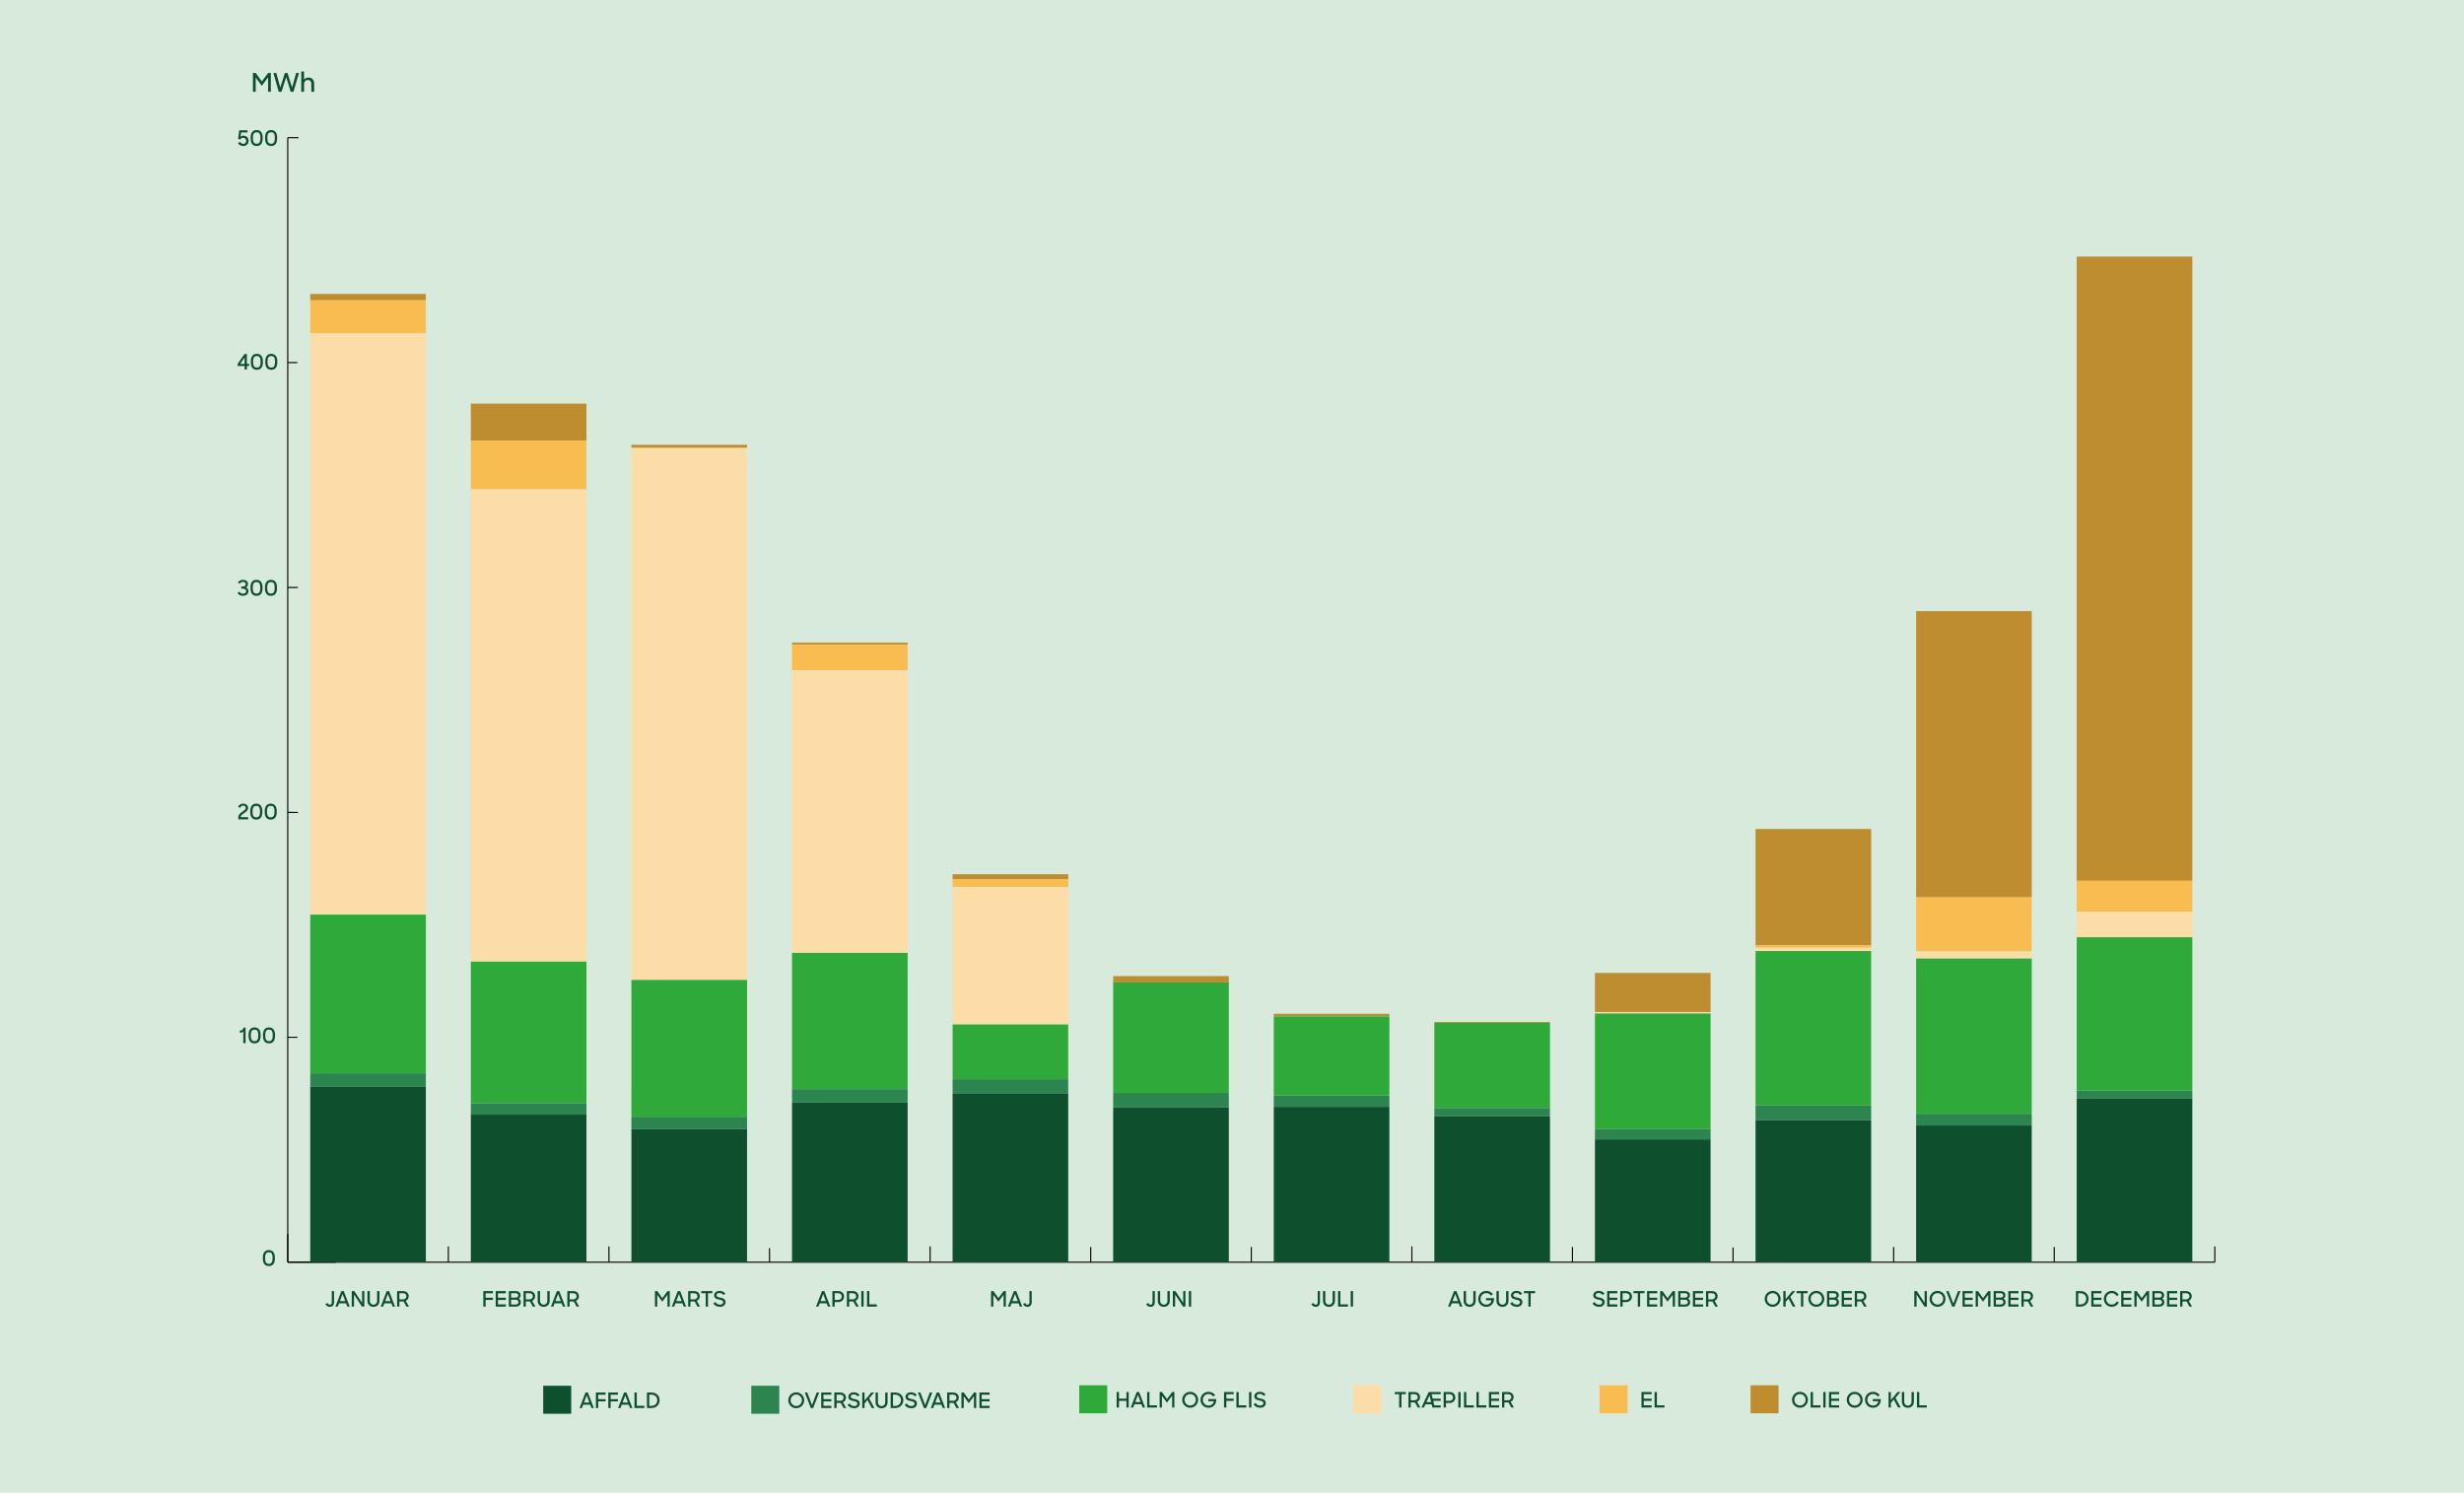 <?xml version="1.0" encoding="UTF-8"?><svg xmlns="http://www.w3.org/2000/svg" width="2200" height="1333" viewBox="0 0 2200 1333"><defs><style>.cls-1{fill:#2faa3a;}.cls-1,.cls-2,.cls-3,.cls-4,.cls-5,.cls-6,.cls-7{stroke-width:0px;}.cls-8{fill:#faf4a9;}.cls-8,.cls-9{stroke:#000;stroke-miterlimit:10;}.cls-9{fill:none;}.cls-2{fill:#fcdda8;}.cls-3{fill:#f9bc51;}.cls-4{fill:#2c844e;}.cls-5{fill:#bd8d2f;}.cls-6{fill:#0e4f2d;}.cls-7{fill:#d8eadb;}</style></defs><g id="Layer_2"><rect class="cls-7" width="2200" height="1333"/></g><g id="Layer_1"><line class="cls-9" x1="256.93" y1="1127.09" x2="1977.51" y2="1127.09"/><line class="cls-9" x1="256.93" y1="1127.09" x2="256.93" y2="1101.99"/><line class="cls-9" x1="400.31" y1="1127.09" x2="400.31" y2="1113"/><line class="cls-9" x1="543.69" y1="1127.09" x2="543.69" y2="1113"/><line class="cls-9" x1="687.07" y1="1127.09" x2="687.07" y2="1114.5"/><line class="cls-9" x1="830.45" y1="1127.09" x2="830.45" y2="1113"/><line class="cls-9" x1="973.84" y1="1127.09" x2="973.84" y2="1113.5"/><line class="cls-8" x1="1117.22" y1="1127.09" x2="1117.22" y2="1113.5"/><line class="cls-9" x1="1260.6" y1="1127.09" x2="1260.6" y2="1113"/><line class="cls-9" x1="1403.98" y1="1127.09" x2="1403.98" y2="1113.5"/><line class="cls-9" x1="1547.36" y1="1127.09" x2="1547.36" y2="1114"/><line class="cls-9" x1="1690.75" y1="1127.09" x2="1690.75" y2="1113.5"/><line class="cls-9" x1="1834.13" y1="1127.09" x2="1834.13" y2="1113.5"/><line class="cls-9" x1="1977.51" y1="1127.09" x2="1977.51" y2="1113"/><path class="cls-6" d="m234.66,1123.65v-.65c0-4.81,2.3-6.72,5.38-6.72s5.4,1.98,5.4,6.72v.65c0,5.09-2.26,6.88-5.4,6.88s-5.38-1.84-5.38-6.88Zm8.7,0v-.65c0-3.78-1.33-4.75-3.31-4.75s-3.34,1.06-3.34,4.75v.65c0,3.84,1.29,4.88,3.31,4.88s3.34-1.08,3.34-4.88Z"/><path class="cls-6" d="m217.21,931.51v-10.81c-.47.99-1.48,1.63-2.81,1.63h-.23v-2.05h.1c2.09,0,2.98-1.14,3.02-2.64h1.99v13.87h-2.07Z"/><path class="cls-6" d="m221.9,924.82v-.65c0-4.81,2.3-6.72,5.38-6.72s5.4,1.98,5.4,6.72v.65c0,5.09-2.26,6.88-5.4,6.88s-5.38-1.84-5.38-6.88Zm8.7,0v-.65c0-3.78-1.33-4.75-3.31-4.75s-3.34,1.06-3.34,4.75v.65c0,3.84,1.29,4.88,3.31,4.88s3.34-1.08,3.34-4.88Z"/><path class="cls-6" d="m234.8,924.82v-.65c0-4.81,2.3-6.72,5.38-6.72s5.4,1.98,5.4,6.72v.65c0,5.09-2.26,6.88-5.4,6.88s-5.38-1.84-5.38-6.88Zm8.7,0v-.65c0-3.78-1.33-4.75-3.31-4.75s-3.34,1.06-3.34,4.75v.65c0,3.84,1.29,4.88,3.31,4.88s3.34-1.08,3.34-4.88Z"/><path class="cls-6" d="m212.78,729.7c0-2.28,1.92-3.7,3.7-4.94,1.52-1.08,2.94-2.01,2.94-3.29,0-1.18-.85-2.05-2.34-2.05-1.29,0-2.17.82-2.72,1.99l-1.79-.91c.82-1.73,2.39-2.89,4.5-2.89,2.74,0,4.45,1.73,4.45,3.88s-1.84,3.46-3.59,4.65c-1.58,1.08-3.08,2.09-3.08,3.55h6.69v1.98h-8.78v-1.98Z"/><path class="cls-6" d="m223.44,724.99v-.65c0-4.81,2.3-6.72,5.38-6.72s5.4,1.98,5.4,6.72v.65c0,5.09-2.26,6.88-5.4,6.88s-5.38-1.84-5.38-6.88Zm8.7,0v-.65c0-3.78-1.33-4.75-3.31-4.75s-3.34,1.06-3.34,4.75v.65c0,3.84,1.29,4.88,3.31,4.88s3.34-1.08,3.34-4.88Z"/><path class="cls-6" d="m236.34,724.99v-.65c0-4.81,2.3-6.72,5.38-6.72s5.4,1.98,5.4,6.72v.65c0,5.09-2.26,6.88-5.4,6.88s-5.38-1.84-5.38-6.88Zm8.7,0v-.65c0-3.78-1.33-4.75-3.31-4.75s-3.34,1.06-3.34,4.75v.65c0,3.84,1.29,4.88,3.31,4.88s3.34-1.08,3.34-4.88Z"/><path class="cls-6" d="m212.05,529.63l1.73-1.31c.76,1.29,1.79,1.84,3.21,1.84,1.63,0,2.77-.95,2.77-2.3s-1.1-2.19-2.75-2.19h-1.6v-1.92h1.46c1.63,0,2.53-.91,2.53-2.13,0-1.14-.82-2.03-2.45-2.03-1.37,0-2.22.55-2.83,1.65l-1.75-1.01c.99-1.52,2.49-2.45,4.6-2.45,2.77,0,4.45,1.56,4.45,3.78,0,1.37-.65,2.43-1.73,3.08,1.31.59,2.13,1.67,2.13,3.25,0,2.36-1.8,4.14-4.83,4.14-2.3,0-3.78-.8-4.94-2.41Z"/><path class="cls-6" d="m223.64,525.16v-.65c0-4.81,2.3-6.73,5.38-6.73s5.4,1.98,5.4,6.73v.65c0,5.09-2.26,6.88-5.4,6.88s-5.38-1.84-5.38-6.88Zm8.7,0v-.65c0-3.78-1.33-4.75-3.31-4.75s-3.34,1.06-3.34,4.75v.65c0,3.84,1.29,4.88,3.31,4.88s3.34-1.08,3.34-4.88Z"/><path class="cls-6" d="m236.54,525.16v-.65c0-4.81,2.3-6.73,5.38-6.73s5.4,1.98,5.4,6.73v.65c0,5.09-2.26,6.88-5.4,6.88s-5.38-1.84-5.38-6.88Zm8.7,0v-.65c0-3.78-1.33-4.75-3.31-4.75s-3.34,1.06-3.34,4.75v.65c0,3.84,1.29,4.88,3.31,4.88s3.34-1.08,3.34-4.88Z"/><path class="cls-6" d="m218.38,326.83h-6.21v-1.9l6.14-8.78h2.11v8.8h2.03v1.88h-2.03v3.19h-2.03v-3.19Zm0-1.88v-5.66l-3.97,5.66h3.97Z"/><path class="cls-6" d="m223.94,323.33v-.65c0-4.81,2.3-6.73,5.38-6.73s5.4,1.98,5.4,6.73v.65c0,5.09-2.26,6.88-5.4,6.88s-5.38-1.84-5.38-6.88Zm8.7,0v-.65c0-3.78-1.33-4.75-3.31-4.75s-3.34,1.06-3.34,4.75v.65c0,3.84,1.29,4.88,3.31,4.88s3.34-1.08,3.34-4.88Z"/><path class="cls-6" d="m236.84,323.33v-.65c0-4.81,2.3-6.73,5.38-6.73s5.4,1.98,5.4,6.73v.65c0,5.09-2.26,6.88-5.4,6.88s-5.38-1.84-5.38-6.88Zm8.7,0v-.65c0-3.78-1.33-4.75-3.31-4.75s-3.34,1.06-3.34,4.75v.65c0,3.84,1.29,4.88,3.31,4.88s3.34-1.08,3.34-4.88Z"/><path class="cls-6" d="m212.49,127.8l1.92-1.16c.49,1.01,1.39,1.82,2.79,1.82s2.66-1.08,2.66-2.68-1.22-2.75-2.68-2.75c-1.33,0-2.18.67-2.72,1.67l-1.88-.85,1.06-7.52h7.37v1.94h-5.7l-.53,3.74c.63-.47,1.48-.85,2.55-.85,2.43,0,4.62,1.56,4.62,4.64,0,2.74-2.01,4.6-4.75,4.6-2.28,0-3.95-1.16-4.71-2.58Z"/><path class="cls-6" d="m223.77,123.5v-.65c0-4.81,2.3-6.73,5.38-6.73s5.4,1.98,5.4,6.73v.65c0,5.09-2.26,6.88-5.4,6.88s-5.38-1.84-5.38-6.88Zm8.7,0v-.65c0-3.78-1.33-4.75-3.31-4.75s-3.34,1.06-3.34,4.75v.65c0,3.84,1.29,4.88,3.31,4.88s3.34-1.08,3.34-4.88Z"/><path class="cls-6" d="m236.67,123.5v-.65c0-4.81,2.3-6.73,5.38-6.73s5.4,1.98,5.4,6.73v.65c0,5.09-2.26,6.88-5.4,6.88s-5.38-1.84-5.38-6.88Zm8.7,0v-.65c0-3.78-1.33-4.75-3.31-4.75s-3.34,1.06-3.34,4.75v.65c0,3.84,1.29,4.88,3.31,4.88s3.34-1.08,3.34-4.88Z"/><line class="cls-9" x1="256.93" y1="1127.09" x2="256.93" y2="122.95"/><line class="cls-9" x1="256.93" y1="1127.09" x2="299.94" y2="1127.09"/><line class="cls-9" x1="256.93" y1="926.26" x2="265.5" y2="926.26"/><line class="cls-9" x1="256.93" y1="725.43" x2="266" y2="725.5"/><line class="cls-9" x1="256.93" y1="524.6" x2="266" y2="524.6"/><line class="cls-9" x1="256.93" y1="323.78" x2="265.5" y2="323.78"/><line class="cls-9" x1="256.93" y1="122.95" x2="266.5" y2="122.95"/><rect class="cls-5" x="277" y="262.48" width="103.24" height="5.71"/><rect class="cls-5" x="420.38" y="360.43" width="103.24" height="33.09"/><rect class="cls-5" x="563.76" y="397.21" width="103.24" height="2.77"/><rect class="cls-5" x="707.15" y="573.89" width="103.24" height="1.78"/><rect class="cls-5" x="850.53" y="780.65" width="103.24" height="4.64"/><rect class="cls-5" x="993.91" y="871.63" width="103.24" height="5.64"/><rect class="cls-5" x="1137.29" y="905.28" width="103.24" height="2.06"/><rect class="cls-5" x="1280.67" y="912.57" width="103.24" height=".8"/><rect class="cls-5" x="1424.06" y="868.8" width="103.24" height="34.92"/><rect class="cls-5" x="1567.44" y="740.27" width="103.24" height="103.9"/><rect class="cls-5" x="1710.82" y="545.71" width="103.24" height="255.62"/><rect class="cls-5" x="1854.2" y="229.11" width="103.24" height="557.44"/><rect class="cls-3" x="277" y="268.2" width="103.24" height="29.21"/><rect class="cls-3" x="420.38" y="393.52" width="103.24" height="43.46"/><rect class="cls-2" x="563.76" y="399.98" width="103.24" height="20.58"/><rect class="cls-3" x="707.15" y="575.67" width="103.24" height="22.89"/><rect class="cls-3" x="850.53" y="785.28" width="103.24" height="6.88"/><rect class="cls-3" x="1137.29" y="907.34" width="103.24" height=".22"/><rect class="cls-3" x="1567.44" y="844.17" width="103.24" height="2.18"/><rect class="cls-3" x="1710.82" y="801.33" width="103.24" height="48.27"/><rect class="cls-3" x="1854.2" y="786.56" width="103.24" height="27.74"/><rect class="cls-2" x="277" y="297.41" width="103.24" height="519.32"/><rect class="cls-2" x="420.38" y="436.98" width="103.24" height="421.74"/><rect class="cls-2" x="563.76" y="420.56" width="103.24" height="454.48"/><rect class="cls-2" x="707.15" y="598.56" width="103.24" height="252.32"/><rect class="cls-2" x="850.53" y="792.16" width="103.24" height="122.67"/><rect class="cls-2" x="1424.06" y="903.72" width="103.24" height="1.3"/><rect class="cls-2" x="1567.44" y="846.35" width="103.24" height="2.92"/><rect class="cls-2" x="1710.82" y="849.59" width="103.24" height="6.35"/><rect class="cls-2" x="1854.2" y="814.29" width="103.24" height="22.63"/><rect class="cls-1" x="277" y="816.73" width="103.24" height="141.71"/><rect class="cls-1" x="420.38" y="858.73" width="103.24" height="126.63"/><rect class="cls-1" x="563.76" y="875.04" width="103.24" height="122.17"/><rect class="cls-1" x="707.15" y="850.88" width="103.24" height="121.65"/><rect class="cls-1" x="850.53" y="914.83" width="103.24" height="48.87"/><rect class="cls-1" x="993.91" y="877.27" width="103.24" height="98.68"/><rect class="cls-1" x="1137.29" y="907.56" width="103.24" height="70.7"/><rect class="cls-1" x="1280.67" y="913.37" width="103.24" height="76.07"/><rect class="cls-1" x="1424.06" y="905.02" width="103.24" height="103.25"/><rect class="cls-1" x="1567.44" y="849.27" width="103.24" height="137.88"/><rect class="cls-1" x="1710.82" y="855.94" width="103.24" height="138.64"/><rect class="cls-1" x="1854.2" y="836.92" width="103.24" height="136.96"/><rect class="cls-4" x="277" y="958.44" width="103.24" height="12.08"/><rect class="cls-4" x="420.38" y="985.35" width="103.24" height="9.96"/><rect class="cls-4" x="563.76" y="997.21" width="103.24" height="11"/><rect class="cls-4" x="707.15" y="972.54" width="103.24" height="11.87"/><rect class="cls-4" x="850.53" y="963.7" width="103.24" height="12.58"/><rect class="cls-4" x="993.91" y="975.95" width="103.24" height="12.85"/><rect class="cls-4" x="1137.29" y="978.26" width="103.24" height="10.12"/><rect class="cls-4" x="1280.67" y="989.44" width="103.24" height="7.28"/><rect class="cls-4" x="1424.06" y="1008.27" width="103.24" height="9.14"/><rect class="cls-4" x="1567.44" y="987.15" width="103.24" height="13.09"/><rect class="cls-4" x="1710.82" y="994.58" width="103.24" height="10.43"/><rect class="cls-4" x="1854.2" y="973.88" width="103.24" height="6.86"/><rect class="cls-6" x="277" y="970.52" width="103.24" height="156.58"/><rect class="cls-6" x="420.38" y="995.32" width="103.24" height="131.78"/><rect class="cls-6" x="563.76" y="1008.21" width="103.24" height="118.88"/><rect class="cls-6" x="707.15" y="984.41" width="103.24" height="142.69"/><rect class="cls-6" x="850.53" y="976.28" width="103.24" height="150.81"/><rect class="cls-6" x="993.91" y="988.8" width="103.24" height="138.29"/><rect class="cls-6" x="1137.29" y="988.38" width="103.24" height="138.72"/><rect class="cls-6" x="1280.67" y="996.72" width="103.24" height="130.37"/><rect class="cls-6" x="1424.06" y="1017.41" width="103.24" height="109.69"/><rect class="cls-6" x="1567.44" y="1000.24" width="103.24" height="126.85"/><rect class="cls-6" x="1710.82" y="1005" width="103.24" height="122.09"/><rect class="cls-6" x="1854.2" y="980.75" width="103.24" height="146.35"/><path class="cls-6" d="m290.54,1164.38l1.98-.85c.29.87.97,1.52,1.92,1.52,1.14,0,1.77-.84,1.77-2.09v-10.05h2.05v9.92c0,2.6-1.42,4.14-3.78,4.14-1.94,0-3.4-1.04-3.93-2.58Z"/><path class="cls-6" d="m304.81,1152.9h2.09l5.36,13.87h-2.15l-1.12-2.96h-6.27l-1.1,2.96h-2.17l5.36-13.87Zm-1.35,8.93h4.79l-2.39-6.34-2.39,6.34Z"/><path class="cls-6" d="m314.08,1152.9h2.26l6.95,10.52v-10.52h2.01v13.87h-2.11l-7.09-10.71v10.71h-2.03v-13.87Z"/><path class="cls-6" d="m328.07,1161.57v-8.66h2.11v8.78c0,1.88,1.33,3.34,3.27,3.34s3.25-1.46,3.25-3.34v-8.78h2.11v8.66c0,3.32-2.22,5.4-5.38,5.4s-5.36-2.07-5.36-5.4Z"/><path class="cls-6" d="m345.28,1152.9h2.09l5.36,13.87h-2.15l-1.12-2.96h-6.27l-1.1,2.96h-2.17l5.36-13.87Zm-1.35,8.93h4.79l-2.39-6.34-2.39,6.34Z"/><path class="cls-6" d="m354.55,1152.9h5.4c3.02,0,4.98,1.96,4.98,4.64,0,1.73-.97,3.38-2.68,4.1l2.94,5.13h-2.36l-2.51-4.58h-3.72v4.58h-2.05v-13.87Zm2.05,1.92v5.47h3.17c2.11,0,3.08-1.35,3.08-2.81,0-1.58-1.04-2.66-3.08-2.66h-3.17Z"/><path class="cls-6" d="m225.83,65.15h2.48l5.47,7.59,5.66-7.59h2.37v16.79h-2.46v-12.85l-5.61,7.54-5.43-7.38v12.69h-2.48v-16.79Z"/><path class="cls-6" d="m244.11,65.15h2.62l3.52,12.97,4.14-12.97h2.3l4.07,12.99,3.68-12.99h2.53l-4.94,16.79h-2.44l-4.07-13.06-4.16,13.06h-2.51l-4.74-16.79Z"/><path class="cls-6" d="m269,63.81h2.46v7.36c.87-1.15,2.25-1.91,3.93-1.91,3.15,0,5.1,2.07,5.1,5.47v7.2h-2.53v-7.01c0-2.12-1.06-3.47-3.17-3.47-1.86,0-3.31,1.4-3.31,3.63v6.85h-2.48v-18.12Z"/><path class="cls-6" d="m431.53,1152.9h8.61v1.98h-6.54v3.95h6.54v1.98h-6.54v5.96h-2.07v-13.87Z"/><path class="cls-6" d="m442.6,1152.9h9.08v1.98h-7.05v3.95h7.05v1.98h-7.05v3.97h7.05v2h-9.08v-13.87Z"/><path class="cls-6" d="m454.31,1152.9h5.97c2.81,0,4.56,1.42,4.56,3.8,0,1.27-.61,2.32-1.77,2.91,1.23.59,1.94,1.67,1.94,3.17,0,2.56-1.82,3.99-4.65,3.99h-6.04v-13.87Zm2.03,1.88v3.93h3.99c1.67,0,2.43-.86,2.43-2.01s-.85-1.92-2.49-1.92h-3.93Zm0,5.85v4.24h4.01c1.63,0,2.58-.84,2.58-2.13s-.82-2.11-2.74-2.11h-3.86Z"/><path class="cls-6" d="m467.42,1152.9h5.4c3.02,0,4.98,1.96,4.98,4.64,0,1.73-.97,3.38-2.68,4.1l2.94,5.13h-2.36l-2.51-4.58h-3.72v4.58h-2.05v-13.87Zm2.05,1.92v5.47h3.17c2.11,0,3.08-1.35,3.08-2.81,0-1.58-1.04-2.66-3.08-2.66h-3.17Z"/><path class="cls-6" d="m480.05,1161.57v-8.66h2.11v8.78c0,1.88,1.33,3.34,3.27,3.34s3.25-1.46,3.25-3.34v-8.78h2.11v8.66c0,3.32-2.22,5.4-5.38,5.4s-5.36-2.07-5.36-5.4Z"/><path class="cls-6" d="m497.26,1152.9h2.09l5.36,13.87h-2.15l-1.12-2.96h-6.27l-1.1,2.96h-2.17l5.36-13.87Zm-1.35,8.93h4.79l-2.39-6.34-2.39,6.34Z"/><path class="cls-6" d="m506.54,1152.9h5.4c3.02,0,4.98,1.96,4.98,4.64,0,1.73-.97,3.38-2.68,4.1l2.94,5.13h-2.36l-2.51-4.58h-3.72v4.58h-2.05v-13.87Zm2.05,1.92v5.47h3.17c2.11,0,3.08-1.35,3.08-2.81,0-1.58-1.04-2.66-3.08-2.66h-3.17Z"/><path class="cls-6" d="m584.78,1152.9h2.05l4.52,6.27,4.67-6.27h1.96v13.87h-2.03v-10.62l-4.64,6.23-4.48-6.1v10.49h-2.05v-13.87Z"/><path class="cls-6" d="m605.17,1152.9h2.09l5.36,13.87h-2.15l-1.12-2.96h-6.27l-1.1,2.96h-2.17l5.36-13.87Zm-1.35,8.93h4.79l-2.39-6.34-2.39,6.34Z"/><path class="cls-6" d="m614.44,1152.9h5.4c3.02,0,4.98,1.96,4.98,4.64,0,1.73-.97,3.38-2.68,4.1l2.94,5.13h-2.36l-2.51-4.58h-3.72v4.58h-2.05v-13.87Zm2.05,1.92v5.47h3.17c2.11,0,3.08-1.35,3.08-2.81,0-1.58-1.04-2.66-3.08-2.66h-3.17Z"/><path class="cls-6" d="m630.08,1154.8h-3.93v-1.9h9.92v1.9h-3.93v11.97h-2.05v-11.97Z"/><path class="cls-6" d="m636.88,1164.04l1.8-1.42c1.01,1.63,2.41,2.39,4.16,2.39,1.86,0,2.83-.91,2.83-2.17,0-1.65-1.77-1.98-3.63-2.37-2.15-.44-4.43-1.01-4.43-3.78,0-2.17,1.98-3.97,4.77-3.97,2.37,0,3.93.85,5.28,2.37l-1.71,1.35c-.82-1.1-1.77-1.84-3.57-1.84s-2.64.87-2.64,2.07c0,1.41,1.63,1.67,3.44,2.05,2.18.46,4.62,1.08,4.62,4.1,0,2.13-1.75,4.14-4.9,4.14-2.89,0-4.71-1.14-6.02-2.93Z"/><path class="cls-6" d="m733.93,1152.9h2.09l5.36,13.87h-2.15l-1.12-2.96h-6.27l-1.1,2.96h-2.17l5.36-13.87Zm-1.35,8.93h4.79l-2.39-6.34-2.39,6.34Z"/><path class="cls-6" d="m743.2,1152.9h5.4c2.96,0,5.05,2.15,5.05,4.9s-2.09,4.9-5.09,4.9h-3.29v4.07h-2.07v-13.87Zm2.07,1.9v5.98h3.15c1.94,0,3.15-1.29,3.15-2.98s-1.22-3-3.15-3h-3.15Z"/><path class="cls-6" d="m756.14,1152.9h5.4c3.02,0,4.98,1.96,4.98,4.64,0,1.73-.97,3.38-2.68,4.1l2.94,5.13h-2.36l-2.51-4.58h-3.72v4.58h-2.05v-13.87Zm2.05,1.92v5.47h3.17c2.11,0,3.08-1.35,3.08-2.81,0-1.58-1.04-2.66-3.08-2.66h-3.17Z"/><path class="cls-6" d="m769.02,1152.9h2.09v13.87h-2.09v-13.87Z"/><path class="cls-6" d="m774.12,1152.9h2.07v11.85h6.74v2.01h-8.81v-13.87Z"/><path class="cls-6" d="m884.87,1152.9h2.05l4.52,6.27,4.67-6.27h1.96v13.87h-2.03v-10.62l-4.64,6.23-4.48-6.1v10.49h-2.05v-13.87Z"/><path class="cls-6" d="m905.26,1152.9h2.09l5.36,13.87h-2.15l-1.12-2.96h-6.27l-1.1,2.96h-2.17l5.36-13.87Zm-1.35,8.93h4.79l-2.39-6.34-2.39,6.34Z"/><path class="cls-6" d="m913.47,1164.38l1.98-.85c.29.87.97,1.52,1.92,1.52,1.14,0,1.77-.84,1.77-2.09v-10.05h2.05v9.92c0,2.6-1.42,4.14-3.78,4.14-1.94,0-3.4-1.04-3.93-2.58Z"/><path class="cls-6" d="m1023.36,1164.38l1.97-.85c.29.87.97,1.52,1.92,1.52,1.14,0,1.77-.84,1.77-2.09v-10.05h2.05v9.92c0,2.6-1.43,4.14-3.78,4.14-1.94,0-3.4-1.04-3.93-2.58Z"/><path class="cls-6" d="m1033.73,1161.57v-8.66h2.11v8.78c0,1.88,1.33,3.34,3.27,3.34s3.25-1.46,3.25-3.34v-8.78h2.11v8.66c0,3.32-2.22,5.4-5.38,5.4s-5.36-2.07-5.36-5.4Z"/><path class="cls-6" d="m1047.22,1152.9h2.26l6.95,10.52v-10.52h2.01v13.87h-2.11l-7.09-10.71v10.71h-2.03v-13.87Z"/><path class="cls-6" d="m1061.45,1152.9h2.09v13.87h-2.09v-13.87Z"/><path class="cls-6" d="m1170.84,1164.38l1.98-.85c.29.87.97,1.52,1.92,1.52,1.14,0,1.77-.84,1.77-2.09v-10.05h2.05v9.92c0,2.6-1.42,4.14-3.78,4.14-1.94,0-3.4-1.04-3.93-2.58Z"/><path class="cls-6" d="m1181.21,1161.57v-8.66h2.11v8.78c0,1.88,1.33,3.34,3.27,3.34s3.25-1.46,3.25-3.34v-8.78h2.11v8.66c0,3.32-2.22,5.4-5.38,5.4s-5.36-2.07-5.36-5.4Z"/><path class="cls-6" d="m1194.7,1152.9h2.07v11.85h6.74v2.01h-8.82v-13.87Z"/><path class="cls-6" d="m1205.97,1152.9h2.09v13.87h-2.09v-13.87Z"/><path class="cls-6" d="m1298.27,1152.9h2.09l5.36,13.87h-2.15l-1.12-2.96h-6.27l-1.1,2.96h-2.17l5.36-13.87Zm-1.35,8.93h4.79l-2.39-6.34-2.39,6.34Z"/><path class="cls-6" d="m1306.82,1161.57v-8.66h2.11v8.78c0,1.88,1.33,3.34,3.27,3.34s3.25-1.46,3.25-3.34v-8.78h2.11v8.66c0,3.32-2.22,5.4-5.38,5.4s-5.36-2.07-5.36-5.4Z"/><path class="cls-6" d="m1319.86,1159.84c0-3.95,3.02-7.12,7.18-7.12,2.6,0,4.62,1.16,5.93,2.98l-1.75,1.22c-.93-1.41-2.36-2.22-4.18-2.22-3,0-5.11,2.34-5.11,5.15s2.15,5.13,5.13,5.13c2.62,0,4.27-1.6,4.71-3.84h-4.98v-1.96h7.14v.74c0,3.76-2.56,7.05-6.88,7.05s-7.2-3.25-7.2-7.12Z"/><path class="cls-6" d="m1336.12,1161.57v-8.66h2.11v8.78c0,1.88,1.33,3.34,3.27,3.34s3.25-1.46,3.25-3.34v-8.78h2.11v8.66c0,3.32-2.22,5.4-5.38,5.4s-5.36-2.07-5.36-5.4Z"/><path class="cls-6" d="m1348.36,1164.04l1.8-1.42c1.01,1.63,2.41,2.39,4.16,2.39,1.86,0,2.83-.91,2.83-2.17,0-1.65-1.77-1.98-3.63-2.37-2.15-.44-4.43-1.01-4.43-3.78,0-2.17,1.98-3.97,4.77-3.97,2.38,0,3.93.85,5.28,2.37l-1.71,1.35c-.82-1.1-1.77-1.84-3.57-1.84s-2.64.87-2.64,2.07c0,1.41,1.63,1.67,3.44,2.05,2.18.46,4.62,1.08,4.62,4.1,0,2.13-1.75,4.14-4.9,4.14-2.89,0-4.71-1.14-6.02-2.93Z"/><path class="cls-6" d="m1364.6,1154.8h-3.93v-1.9h9.92v1.9h-3.93v11.97h-2.05v-11.97Z"/><path class="cls-6" d="m1421.83,1164.04l1.8-1.42c1.01,1.63,2.41,2.39,4.16,2.39,1.86,0,2.83-.91,2.83-2.17,0-1.65-1.77-1.98-3.63-2.37-2.15-.44-4.43-1.01-4.43-3.78,0-2.17,1.98-3.97,4.77-3.97,2.38,0,3.93.85,5.28,2.37l-1.71,1.35c-.82-1.1-1.77-1.84-3.57-1.84s-2.64.87-2.64,2.07c0,1.41,1.63,1.67,3.44,2.05,2.18.46,4.62,1.08,4.62,4.1,0,2.13-1.75,4.14-4.9,4.14-2.89,0-4.71-1.14-6.02-2.93Z"/><path class="cls-6" d="m1434.97,1152.9h9.08v1.98h-7.05v3.95h7.05v1.98h-7.05v3.97h7.05v2h-9.08v-13.87Z"/><path class="cls-6" d="m1446.68,1152.9h5.4c2.96,0,5.05,2.15,5.05,4.9s-2.09,4.9-5.09,4.9h-3.29v4.07h-2.07v-13.87Zm2.07,1.9v5.98h3.15c1.94,0,3.15-1.29,3.15-2.98s-1.22-3-3.15-3h-3.15Z"/><path class="cls-6" d="m1462.32,1154.8h-3.93v-1.9h9.92v1.9h-3.93v11.97h-2.05v-11.97Z"/><path class="cls-6" d="m1470.62,1152.9h9.08v1.98h-7.05v3.95h7.05v1.98h-7.05v3.97h7.05v2h-9.08v-13.87Z"/><path class="cls-6" d="m1482.32,1152.9h2.05l4.52,6.27,4.67-6.27h1.96v13.87h-2.03v-10.62l-4.64,6.23-4.48-6.1v10.49h-2.05v-13.87Z"/><path class="cls-6" d="m1498.4,1152.9h5.96c2.81,0,4.56,1.42,4.56,3.8,0,1.27-.61,2.32-1.77,2.91,1.23.59,1.94,1.67,1.94,3.17,0,2.56-1.82,3.99-4.65,3.99h-6.04v-13.87Zm2.03,1.88v3.93h3.99c1.67,0,2.43-.86,2.43-2.01s-.85-1.92-2.49-1.92h-3.93Zm0,5.85v4.24h4.01c1.63,0,2.58-.84,2.58-2.13s-.82-2.11-2.74-2.11h-3.86Z"/><path class="cls-6" d="m1511.51,1152.9h9.08v1.98h-7.05v3.95h7.05v1.98h-7.05v3.97h7.05v2h-9.08v-13.87Z"/><path class="cls-6" d="m1523.21,1152.9h5.4c3.02,0,4.98,1.96,4.98,4.64,0,1.73-.97,3.38-2.68,4.1l2.94,5.13h-2.36l-2.51-4.58h-3.72v4.58h-2.05v-13.87Zm2.05,1.92v5.47h3.17c2.11,0,3.08-1.35,3.08-2.81,0-1.58-1.04-2.66-3.08-2.66h-3.17Z"/><path class="cls-6" d="m1575.61,1159.84c0-3.93,3.17-7.12,7.1-7.12s7.12,3.19,7.12,7.12-3.17,7.12-7.12,7.12-7.1-3.19-7.1-7.12Zm12.16,0c0-2.81-2.2-5.13-5.05-5.13s-5.03,2.32-5.03,5.13,2.2,5.11,5.03,5.11,5.05-2.3,5.05-5.11Z"/><path class="cls-6" d="m1596.91,1159.61l-2.6,3.08v4.08h-2.05v-13.87h2.05v7.18l5.98-7.18h2.54l-4.41,5.22,4.65,8.64h-2.38l-3.8-7.16Z"/><path class="cls-6" d="m1608,1154.8h-3.93v-1.9h9.92v1.9h-3.93v11.97h-2.05v-11.97Z"/><path class="cls-6" d="m1614.6,1159.84c0-3.93,3.17-7.12,7.1-7.12s7.12,3.19,7.12,7.12-3.17,7.12-7.12,7.12-7.1-3.19-7.1-7.12Zm12.16,0c0-2.81-2.2-5.13-5.05-5.13s-5.03,2.32-5.03,5.13,2.2,5.11,5.03,5.11,5.05-2.3,5.05-5.11Z"/><path class="cls-6" d="m1631.24,1152.9h5.97c2.81,0,4.56,1.42,4.56,3.8,0,1.27-.61,2.32-1.77,2.91,1.24.59,1.94,1.67,1.94,3.17,0,2.56-1.82,3.99-4.65,3.99h-6.04v-13.87Zm2.03,1.88v3.93h3.99c1.67,0,2.43-.86,2.43-2.01s-.86-1.92-2.49-1.92h-3.93Zm0,5.85v4.24h4.01c1.63,0,2.58-.84,2.58-2.13s-.82-2.11-2.74-2.11h-3.86Z"/><path class="cls-6" d="m1644.35,1152.9h9.08v1.98h-7.05v3.95h7.05v1.98h-7.05v3.97h7.05v2h-9.08v-13.87Z"/><path class="cls-6" d="m1656.05,1152.9h5.4c3.02,0,4.98,1.96,4.98,4.64,0,1.73-.97,3.38-2.68,4.1l2.94,5.13h-2.36l-2.51-4.58h-3.72v4.58h-2.05v-13.87Zm2.05,1.92v5.47h3.17c2.11,0,3.08-1.35,3.08-2.81,0-1.58-1.04-2.66-3.08-2.66h-3.17Z"/><path class="cls-6" d="m1709.21,1152.9h2.26l6.95,10.52v-10.52h2.01v13.87h-2.11l-7.09-10.71v10.71h-2.03v-13.87Z"/><path class="cls-6" d="m1722.85,1159.84c0-3.93,3.17-7.12,7.1-7.12s7.12,3.19,7.12,7.12-3.17,7.12-7.12,7.12-7.1-3.19-7.1-7.12Zm12.16,0c0-2.81-2.2-5.13-5.05-5.13s-5.03,2.32-5.03,5.13,2.2,5.11,5.03,5.11,5.05-2.3,5.05-5.11Z"/><path class="cls-6" d="m1737.63,1152.9h2.19l4.22,11.19,4.2-11.19h2.2l-5.36,13.87h-2.09l-5.36-13.87Z"/><path class="cls-6" d="m1752.26,1152.9h9.08v1.98h-7.05v3.95h7.05v1.98h-7.05v3.97h7.05v2h-9.08v-13.87Z"/><path class="cls-6" d="m1763.97,1152.9h2.05l4.52,6.27,4.67-6.27h1.96v13.87h-2.03v-10.62l-4.63,6.23-4.48-6.1v10.49h-2.05v-13.87Z"/><path class="cls-6" d="m1780.04,1152.9h5.96c2.81,0,4.56,1.42,4.56,3.8,0,1.27-.61,2.32-1.77,2.91,1.23.59,1.94,1.67,1.94,3.17,0,2.56-1.82,3.99-4.65,3.99h-6.04v-13.87Zm2.03,1.88v3.93h3.99c1.67,0,2.43-.86,2.43-2.01s-.85-1.92-2.49-1.92h-3.93Zm0,5.85v4.24h4.01c1.63,0,2.58-.84,2.58-2.13s-.82-2.11-2.74-2.11h-3.86Z"/><path class="cls-6" d="m1793.15,1152.9h9.08v1.98h-7.05v3.95h7.05v1.98h-7.05v3.97h7.05v2h-9.08v-13.87Z"/><path class="cls-6" d="m1804.85,1152.9h5.4c3.02,0,4.98,1.96,4.98,4.64,0,1.73-.97,3.38-2.68,4.1l2.94,5.13h-2.36l-2.51-4.58h-3.72v4.58h-2.05v-13.87Zm2.05,1.92v5.47h3.17c2.11,0,3.08-1.35,3.08-2.81,0-1.58-1.04-2.66-3.08-2.66h-3.17Z"/><path class="cls-6" d="m1853.51,1152.9h4.03c4.5,0,7.28,3,7.28,6.93s-3.04,6.93-7.2,6.93h-4.1v-13.87Zm2.07,1.9v10.05h1.82c3.19,0,5.32-2.17,5.32-5.01s-1.92-5.03-5.4-5.03h-1.75Z"/><path class="cls-6" d="m1867.23,1152.9h9.08v1.98h-7.05v3.95h7.05v1.98h-7.05v3.97h7.05v2h-9.08v-13.87Z"/><path class="cls-6" d="m1878.42,1159.84c0-4.05,3.15-7.12,7.12-7.12,2.62,0,4.9,1.41,6.14,3.5l-1.8,1.12c-.86-1.6-2.38-2.62-4.33-2.62-2.89,0-5.05,2.28-5.05,5.13s2.17,5.09,5.03,5.09c2.15,0,3.69-1.18,4.48-2.85l1.86.99c-1.2,2.32-3.5,3.89-6.33,3.89-4.1,0-7.12-3.19-7.12-7.12Z"/><path class="cls-6" d="m1893.96,1152.9h9.08v1.98h-7.05v3.95h7.05v1.98h-7.05v3.97h7.05v2h-9.08v-13.87Z"/><path class="cls-6" d="m1905.67,1152.9h2.05l4.52,6.27,4.67-6.27h1.96v13.87h-2.03v-10.62l-4.63,6.23-4.48-6.1v10.49h-2.05v-13.87Z"/><path class="cls-6" d="m1921.74,1152.9h5.97c2.81,0,4.56,1.42,4.56,3.8,0,1.27-.61,2.32-1.77,2.91,1.24.59,1.94,1.67,1.94,3.17,0,2.56-1.82,3.99-4.65,3.99h-6.04v-13.87Zm2.03,1.88v3.93h3.99c1.67,0,2.43-.86,2.43-2.01s-.85-1.92-2.49-1.92h-3.93Zm0,5.85v4.24h4.01c1.63,0,2.58-.84,2.58-2.13s-.82-2.11-2.74-2.11h-3.86Z"/><path class="cls-6" d="m1934.85,1152.9h9.08v1.98h-7.05v3.95h7.05v1.98h-7.05v3.97h7.05v2h-9.08v-13.87Z"/><path class="cls-6" d="m1946.55,1152.9h5.39c3.02,0,4.98,1.96,4.98,4.64,0,1.73-.97,3.38-2.68,4.1l2.95,5.13h-2.36l-2.51-4.58h-3.72v4.58h-2.05v-13.87Zm2.05,1.92v5.47h3.17c2.11,0,3.08-1.35,3.08-2.81,0-1.58-1.04-2.66-3.08-2.66h-3.17Z"/><path class="cls-6" d="m522.78,1243.46h2.09l5.36,13.87h-2.15l-1.12-2.96h-6.27l-1.1,2.96h-2.17l5.36-13.87Zm-1.35,8.93h4.79l-2.39-6.34-2.39,6.34Z"/><path class="cls-6" d="m532.05,1243.46h8.61v1.98h-6.54v3.95h6.54v1.98h-6.54v5.96h-2.07v-13.87Z"/><path class="cls-6" d="m543.12,1243.46h8.61v1.98h-6.54v3.95h6.54v1.98h-6.54v5.96h-2.07v-13.87Z"/><path class="cls-6" d="m557.22,1243.46h2.09l5.36,13.87h-2.15l-1.12-2.96h-6.27l-1.1,2.96h-2.17l5.36-13.87Zm-1.35,8.93h4.79l-2.39-6.34-2.39,6.34Z"/><path class="cls-6" d="m566.49,1243.46h2.07v11.85h6.74v2.01h-8.81v-13.87Z"/><path class="cls-6" d="m577.63,1243.46h4.03c4.5,0,7.28,3,7.28,6.93s-3.04,6.93-7.2,6.93h-4.1v-13.87Zm2.07,1.9v10.05h1.82c3.19,0,5.32-2.17,5.32-5.01s-1.92-5.03-5.4-5.03h-1.75Z"/><rect class="cls-6" x="485" y="1237.44" width="25" height="25"/><path class="cls-6" d="m703.81,1250.4c0-3.93,3.17-7.12,7.1-7.12s7.12,3.19,7.12,7.12-3.17,7.12-7.12,7.12-7.1-3.19-7.1-7.12Zm12.16,0c0-2.81-2.2-5.13-5.05-5.13s-5.03,2.32-5.03,5.13,2.2,5.11,5.03,5.11,5.05-2.3,5.05-5.11Z"/><path class="cls-6" d="m718.59,1243.46h2.18l4.22,11.19,4.2-11.19h2.2l-5.36,13.87h-2.09l-5.36-13.87Z"/><path class="cls-6" d="m733.22,1243.46h9.08v1.98h-7.05v3.95h7.05v1.98h-7.05v3.97h7.05v2h-9.08v-13.87Z"/><path class="cls-6" d="m744.92,1243.46h5.4c3.02,0,4.98,1.96,4.98,4.64,0,1.73-.97,3.38-2.68,4.1l2.94,5.13h-2.36l-2.51-4.58h-3.72v4.58h-2.05v-13.87Zm2.05,1.92v5.47h3.17c2.11,0,3.08-1.35,3.08-2.81,0-1.58-1.04-2.66-3.08-2.66h-3.17Z"/><path class="cls-6" d="m756.72,1254.6l1.8-1.42c1.01,1.63,2.41,2.39,4.16,2.39,1.86,0,2.83-.91,2.83-2.17,0-1.65-1.77-1.98-3.63-2.37-2.15-.44-4.43-1.01-4.43-3.78,0-2.17,1.98-3.97,4.77-3.97,2.37,0,3.93.85,5.28,2.37l-1.71,1.35c-.82-1.1-1.77-1.84-3.57-1.84s-2.64.87-2.64,2.07c0,1.41,1.63,1.67,3.44,2.05,2.18.46,4.62,1.08,4.62,4.1,0,2.13-1.75,4.14-4.9,4.14-2.89,0-4.71-1.14-6.02-2.93Z"/><path class="cls-6" d="m774.52,1250.17l-2.6,3.08v4.08h-2.05v-13.87h2.05v7.18l5.98-7.18h2.55l-4.41,5.22,4.65,8.64h-2.38l-3.8-7.16Z"/><path class="cls-6" d="m781.74,1252.13v-8.66h2.11v8.78c0,1.88,1.33,3.34,3.27,3.34s3.25-1.46,3.25-3.34v-8.78h2.11v8.66c0,3.32-2.22,5.4-5.38,5.4s-5.36-2.07-5.36-5.4Z"/><path class="cls-6" d="m795.23,1243.46h4.03c4.5,0,7.28,3,7.28,6.93s-3.04,6.93-7.2,6.93h-4.1v-13.87Zm2.07,1.9v10.05h1.82c3.19,0,5.32-2.17,5.32-5.01s-1.92-5.03-5.4-5.03h-1.75Z"/><path class="cls-6" d="m807.77,1254.6l1.8-1.42c1.01,1.63,2.41,2.39,4.16,2.39,1.86,0,2.83-.91,2.83-2.17,0-1.65-1.77-1.98-3.63-2.37-2.15-.44-4.43-1.01-4.43-3.78,0-2.17,1.98-3.97,4.77-3.97,2.37,0,3.93.85,5.28,2.37l-1.71,1.35c-.82-1.1-1.77-1.84-3.57-1.84s-2.64.87-2.64,2.07c0,1.41,1.63,1.67,3.44,2.05,2.18.46,4.62,1.08,4.62,4.1,0,2.13-1.75,4.14-4.9,4.14-2.89,0-4.71-1.14-6.02-2.93Z"/><path class="cls-6" d="m819.59,1243.46h2.18l4.22,11.19,4.2-11.19h2.2l-5.36,13.87h-2.09l-5.36-13.87Z"/><path class="cls-6" d="m836.41,1243.46h2.09l5.36,13.87h-2.15l-1.12-2.96h-6.27l-1.1,2.96h-2.17l5.36-13.87Zm-1.35,8.93h4.79l-2.39-6.34-2.39,6.34Z"/><path class="cls-6" d="m845.68,1243.46h5.4c3.02,0,4.98,1.96,4.98,4.64,0,1.73-.97,3.38-2.68,4.1l2.94,5.13h-2.36l-2.51-4.58h-3.72v4.58h-2.05v-13.87Zm2.05,1.92v5.47h3.17c2.11,0,3.08-1.35,3.08-2.81,0-1.58-1.04-2.66-3.08-2.66h-3.17Z"/><path class="cls-6" d="m858.43,1243.46h2.05l4.52,6.27,4.67-6.27h1.96v13.87h-2.03v-10.62l-4.64,6.23-4.48-6.1v10.49h-2.05v-13.87Z"/><path class="cls-6" d="m874.5,1243.46h9.08v1.98h-7.05v3.95h7.05v1.98h-7.05v3.97h7.05v2h-9.08v-13.87Z"/><rect class="cls-4" x="670.8" y="1237.44" width="25" height="25"/><path class="cls-6" d="m1005.73,1250.91h-6.65v5.98h-2.07v-13.87h2.07v5.91h6.65v-5.91h2.05v13.87h-2.05v-5.98Z"/><path class="cls-6" d="m1014.96,1243.02h2.09l5.36,13.87h-2.15l-1.12-2.96h-6.27l-1.1,2.96h-2.17l5.36-13.87Zm-1.35,8.93h4.79l-2.39-6.34-2.39,6.34Z"/><path class="cls-6" d="m1024.23,1243.02h2.07v11.85h6.74v2.01h-8.81v-13.87Z"/><path class="cls-6" d="m1035.37,1243.02h2.05l4.52,6.27,4.67-6.27h1.96v13.87h-2.03v-10.62l-4.63,6.23-4.48-6.1v10.49h-2.05v-13.87Z"/><path class="cls-6" d="m1055.54,1249.96c0-3.93,3.17-7.12,7.11-7.12s7.12,3.19,7.12,7.12-3.17,7.12-7.12,7.12-7.11-3.19-7.11-7.12Zm12.16,0c0-2.81-2.2-5.13-5.05-5.13s-5.03,2.32-5.03,5.13,2.2,5.11,5.03,5.11,5.05-2.3,5.05-5.11Z"/><path class="cls-6" d="m1071.88,1249.96c0-3.95,3.02-7.12,7.18-7.12,2.6,0,4.62,1.16,5.93,2.98l-1.75,1.22c-.93-1.41-2.36-2.22-4.18-2.22-3,0-5.11,2.34-5.11,5.15s2.15,5.13,5.13,5.13c2.62,0,4.27-1.6,4.71-3.84h-4.98v-1.96h7.14v.74c0,3.76-2.56,7.05-6.88,7.05s-7.2-3.25-7.2-7.12Z"/><path class="cls-6" d="m1092.88,1243.02h8.61v1.98h-6.54v3.95h6.54v1.98h-6.54v5.96h-2.07v-13.87Z"/><path class="cls-6" d="m1103.95,1243.02h2.07v11.85h6.74v2.01h-8.82v-13.87Z"/><path class="cls-6" d="m1115.22,1243.02h2.09v13.87h-2.09v-13.87Z"/><path class="cls-6" d="m1119.23,1254.16l1.8-1.42c1.01,1.63,2.41,2.39,4.16,2.39,1.86,0,2.83-.91,2.83-2.17,0-1.65-1.77-1.98-3.63-2.37-2.15-.44-4.43-1.01-4.43-3.78,0-2.17,1.98-3.97,4.77-3.97,2.38,0,3.93.85,5.28,2.37l-1.71,1.35c-.82-1.1-1.77-1.84-3.57-1.84s-2.64.87-2.64,2.07c0,1.41,1.63,1.67,3.44,2.05,2.18.46,4.62,1.08,4.62,4.1,0,2.13-1.75,4.14-4.9,4.14-2.89,0-4.71-1.14-6.02-2.93Z"/><rect class="cls-1" x="963.6" y="1237" width="25" height="25"/><path class="cls-6" d="m1249.25,1244.92h-3.93v-1.9h9.92v1.9h-3.93v11.97h-2.05v-11.97Z"/><path class="cls-6" d="m1257.55,1243.02h5.4c3.02,0,4.98,1.96,4.98,4.64,0,1.73-.97,3.38-2.68,4.1l2.94,5.13h-2.36l-2.51-4.58h-3.72v4.58h-2.05v-13.87Zm2.05,1.92v5.47h3.17c2.11,0,3.08-1.35,3.08-2.81,0-1.58-1.04-2.66-3.08-2.66h-3.17Z"/><path class="cls-6" d="m1275.58,1243.02h10.77v1.96h-8.13l.97,3.97h7.16v1.96h-6.69l.97,4.01h5.72v1.98h-7.39l-.7-2.93h-5.55l-1.35,2.93h-2.22l6.44-13.87Zm-1.99,9.04h4.22l-1.42-6.04-2.79,6.04Z"/><path class="cls-6" d="m1288.97,1243.02h5.4c2.96,0,5.05,2.15,5.05,4.9s-2.09,4.9-5.09,4.9h-3.29v4.07h-2.07v-13.87Zm2.07,1.9v5.98h3.15c1.94,0,3.15-1.29,3.15-2.98s-1.22-3-3.15-3h-3.15Z"/><path class="cls-6" d="m1302.05,1243.02h2.09v13.87h-2.09v-13.87Z"/><path class="cls-6" d="m1307.14,1243.02h2.07v11.85h6.74v2.01h-8.81v-13.87Z"/><path class="cls-6" d="m1318.27,1243.02h2.07v11.85h6.74v2.01h-8.81v-13.87Z"/><path class="cls-6" d="m1329.41,1243.02h9.08v1.98h-7.05v3.95h7.05v1.98h-7.05v3.97h7.05v2h-9.08v-13.87Z"/><path class="cls-6" d="m1341.11,1243.02h5.39c3.02,0,4.98,1.96,4.98,4.64,0,1.73-.97,3.38-2.68,4.1l2.95,5.13h-2.36l-2.51-4.58h-3.72v4.58h-2.05v-13.87Zm2.05,1.92v5.47h3.17c2.11,0,3.08-1.35,3.08-2.81,0-1.58-1.04-2.66-3.08-2.66h-3.17Z"/><rect class="cls-2" x="1208.4" y="1237" width="25" height="25"/><path class="cls-6" d="m1465.61,1243.02h9.08v1.98h-7.05v3.95h7.05v1.98h-7.05v3.97h7.05v2h-9.08v-13.87Z"/><path class="cls-6" d="m1477.31,1243.02h2.07v11.85h6.74v2.01h-8.82v-13.87Z"/><rect class="cls-3" x="1428.2" y="1237" width="25" height="25"/><path class="cls-6" d="m1600.01,1249.96c0-3.93,3.17-7.12,7.1-7.12s7.12,3.19,7.12,7.12-3.17,7.12-7.12,7.12-7.1-3.19-7.1-7.12Zm12.16,0c0-2.81-2.2-5.13-5.05-5.13s-5.03,2.32-5.03,5.13,2.2,5.11,5.03,5.11,5.05-2.3,5.05-5.11Z"/><path class="cls-6" d="m1616.65,1243.02h2.07v11.85h6.74v2.01h-8.82v-13.87Z"/><path class="cls-6" d="m1627.92,1243.02h2.09v13.87h-2.09v-13.87Z"/><path class="cls-6" d="m1633.01,1243.02h9.08v1.98h-7.05v3.95h7.05v1.98h-7.05v3.97h7.05v2h-9.08v-13.87Z"/><path class="cls-6" d="m1648.87,1249.96c0-3.93,3.17-7.12,7.1-7.12s7.12,3.19,7.12,7.12-3.17,7.12-7.12,7.12-7.1-3.19-7.1-7.12Zm12.16,0c0-2.81-2.2-5.13-5.05-5.13s-5.03,2.32-5.03,5.13,2.2,5.11,5.03,5.11,5.05-2.3,5.05-5.11Z"/><path class="cls-6" d="m1665.21,1249.96c0-3.95,3.02-7.12,7.18-7.12,2.6,0,4.62,1.16,5.93,2.98l-1.75,1.22c-.93-1.41-2.36-2.22-4.18-2.22-3,0-5.11,2.34-5.11,5.15s2.15,5.13,5.13,5.13c2.62,0,4.27-1.6,4.71-3.84h-4.98v-1.96h7.14v.74c0,3.76-2.56,7.05-6.88,7.05s-7.2-3.25-7.2-7.12Z"/><path class="cls-6" d="m1690.86,1249.73l-2.6,3.08v4.08h-2.05v-13.87h2.05v7.18l5.98-7.18h2.55l-4.41,5.22,4.65,8.64h-2.38l-3.8-7.16Z"/><path class="cls-6" d="m1698.08,1251.69v-8.66h2.11v8.78c0,1.88,1.33,3.34,3.27,3.34s3.25-1.46,3.25-3.34v-8.78h2.11v8.66c0,3.32-2.22,5.4-5.38,5.4s-5.36-2.07-5.36-5.4Z"/><path class="cls-6" d="m1711.57,1243.02h2.07v11.85h6.74v2.01h-8.82v-13.87Z"/><rect class="cls-5" x="1563" y="1237" width="25" height="25"/></g></svg>